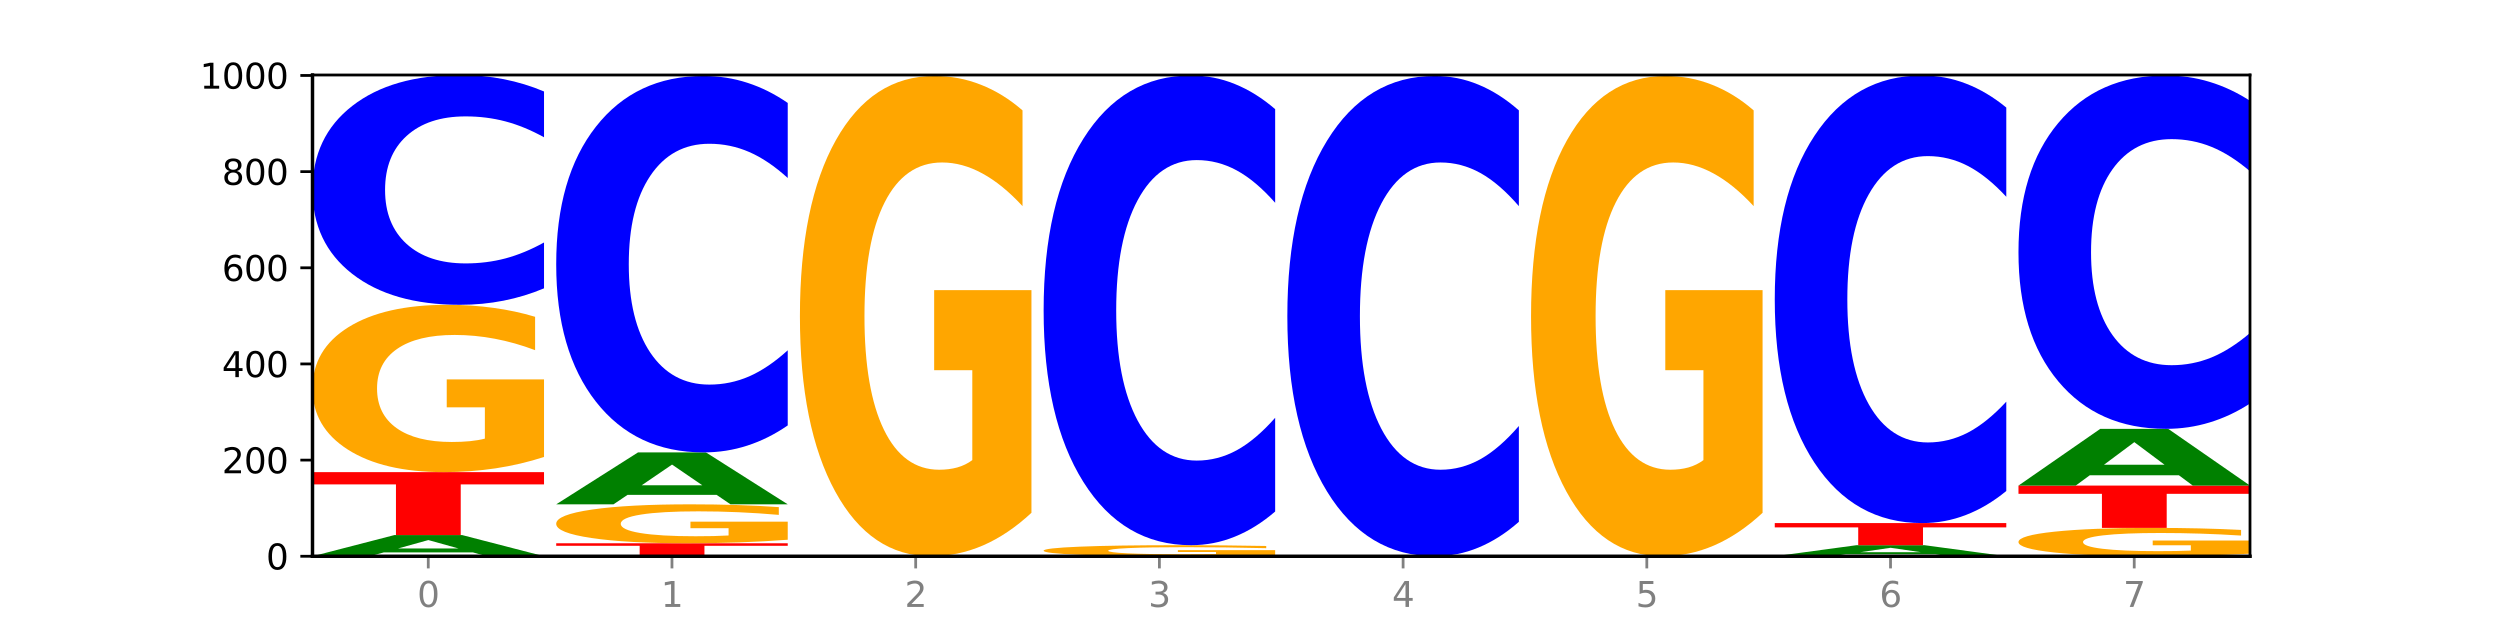 <?xml version="1.0" encoding="utf-8" standalone="no"?>
<!DOCTYPE svg PUBLIC "-//W3C//DTD SVG 1.1//EN"
  "http://www.w3.org/Graphics/SVG/1.1/DTD/svg11.dtd">
<svg xmlns:xlink="http://www.w3.org/1999/xlink" width="720pt" height="180pt" viewBox="0 0 720 180" xmlns="http://www.w3.org/2000/svg" version="1.1">
 <defs>
  <style type="text/css">*{stroke-linejoin: round; stroke-linecap: butt}</style>
 </defs>
 <g id="figure_1">
  <g id="patch_1">
   <path d="M 0 180 
L 720 180 
L 720 0 
L 0 0 
z
" style="fill: #ffffff"/>
  </g>
  <g id="axes_1">
   <g id="patch_2">
    <path d="M 90 160.2 
L 648 160.2 
L 648 21.6 
L 90 21.6 
z
" style="fill: #ffffff"/>
   </g>
   <g id="line2d_1">
    <path d="M 90 160.2 
L 648 160.2 
" clip-path="url(#p21bcd5764c)" style="fill: none; stroke: #000000; stroke-width: 0.5; stroke-linecap: square"/>
   </g>
   <g id="patch_3">
    <path d="M 136.189 159.09 
L 110.545 159.09 
L 106.496 160.2 
L 90 160.2 
L 113.558 154.108 
L 133.121 154.108 
L 156.679 160.2 
L 140.197 160.2 
L 136.189 159.09 
z
M 114.635 157.959 
L 132.058 157.959 
L 123.36 155.536 
L 114.635 157.959 
z
" clip-path="url(#p21bcd5764c)" style="fill: #008000"/>
   </g>
   <g id="patch_4">
    <path d="M 90 135.969 
L 156.679 135.969 
L 156.679 139.507 
L 132.69 139.507 
L 132.69 154.108 
L 114.036 154.108 
L 114.036 139.507 
L 90 139.507 
L 90 135.969 
z
" clip-path="url(#p21bcd5764c)" style="fill: #ff0000"/>
   </g>
   <g id="patch_5">
    <path d="M 156.679 131.61 
Q 149.955 133.789 142.722 134.884 
Q 135.489 135.969 127.778 135.969 
Q 110.353 135.969 100.177 129.48 
Q 90 122.99 90 111.892 
Q 90 100.664 100.356 94.224 
Q 110.727 87.785 128.764 87.785 
Q 135.713 87.785 142.079 88.661 
Q 148.46 89.526 154.109 91.238 
L 154.109 100.844 
Q 148.281 98.644 142.513 97.559 
Q 136.744 96.464 130.946 96.464 
Q 120.216 96.464 114.403 100.465 
Q 108.59 104.457 108.59 111.892 
Q 108.59 119.257 114.194 123.279 
Q 119.798 127.29 130.109 127.29 
Q 132.919 127.29 135.325 127.061 
Q 137.731 126.822 139.643 126.324 
L 139.643 117.307 
L 128.66 117.307 
L 128.66 109.274 
L 156.679 109.274 
L 156.679 131.61 
z
" clip-path="url(#p21bcd5764c)" style="fill: #ffa600"/>
   </g>
   <g id="patch_6">
    <path d="M 156.679 83.041 
Q 151.102 85.392 145.07 86.582 
Q 139.039 87.785 132.47 87.785 
Q 112.882 87.785 101.441 78.871 
Q 90 69.957 90 54.713 
Q 90 39.414 101.441 30.514 
Q 112.882 21.6 132.47 21.6 
Q 139.039 21.6 145.07 22.803 
Q 151.102 23.993 156.679 26.344 
L 156.679 39.537 
Q 151.051 36.42 145.591 34.971 
Q 140.131 33.522 134.1 33.522 
Q 123.281 33.522 117.082 39.168 
Q 110.899 44.801 110.899 54.713 
Q 110.899 64.584 117.082 70.23 
Q 123.281 75.863 134.1 75.863 
Q 140.131 75.863 145.591 74.414 
Q 151.051 72.951 156.679 69.834 
L 156.679 83.041 
z
" clip-path="url(#p21bcd5764c)" style="fill: #0000ff"/>
   </g>
   <g id="patch_7">
    <path d="M 160.189 156.462 
L 226.868 156.462 
L 226.868 157.191 
L 202.879 157.191 
L 202.879 160.2 
L 184.224 160.2 
L 184.224 157.191 
L 160.189 157.191 
L 160.189 156.462 
z
" clip-path="url(#p21bcd5764c)" style="fill: #ff0000"/>
   </g>
   <g id="patch_8">
    <path d="M 226.868 155.447 
Q 220.143 155.954 212.91 156.209 
Q 205.678 156.462 197.967 156.462 
Q 180.542 156.462 170.365 154.951 
Q 160.189 153.44 160.189 150.857 
Q 160.189 148.244 170.545 146.745 
Q 180.916 145.246 198.953 145.246 
Q 205.902 145.246 212.268 145.45 
Q 218.649 145.652 224.298 146.05 
L 224.298 148.286 
Q 218.47 147.774 212.701 147.521 
Q 206.933 147.266 201.135 147.266 
Q 190.405 147.266 184.592 148.198 
Q 178.779 149.127 178.779 150.857 
Q 178.779 152.572 184.383 153.508 
Q 189.987 154.441 200.298 154.441 
Q 203.107 154.441 205.513 154.388 
Q 207.919 154.332 209.832 154.217 
L 209.832 152.118 
L 198.848 152.118 
L 198.848 150.248 
L 226.868 150.248 
L 226.868 155.447 
z
" clip-path="url(#p21bcd5764c)" style="fill: #ffa600"/>
   </g>
   <g id="patch_9">
    <path d="M 206.377 142.522 
L 180.734 142.522 
L 176.685 145.246 
L 160.189 145.246 
L 183.747 130.292 
L 203.31 130.292 
L 226.868 145.246 
L 210.386 145.246 
L 206.377 142.522 
z
M 184.824 139.747 
L 202.247 139.747 
L 193.549 133.798 
L 184.824 139.747 
z
" clip-path="url(#p21bcd5764c)" style="fill: #008000"/>
   </g>
   <g id="patch_10">
    <path d="M 226.868 122.521 
Q 221.29 126.373 215.259 128.322 
Q 209.228 130.292 202.659 130.292 
Q 183.07 130.292 171.629 115.691 
Q 160.189 101.089 160.189 76.118 
Q 160.189 51.058 171.629 36.479 
Q 183.07 21.877 202.659 21.877 
Q 209.228 21.877 215.259 23.848 
Q 221.29 25.796 226.868 29.648 
L 226.868 51.259 
Q 221.24 46.153 215.78 43.779 
Q 210.32 41.406 204.289 41.406 
Q 193.47 41.406 187.27 50.655 
Q 181.088 59.882 181.088 76.118 
Q 181.088 92.288 187.27 101.537 
Q 193.47 110.764 204.289 110.764 
Q 210.32 110.764 215.78 108.39 
Q 221.24 105.993 226.868 100.887 
L 226.868 122.521 
z
" clip-path="url(#p21bcd5764c)" style="fill: #0000ff"/>
   </g>
   <g id="patch_11">
    <path d="M 297.057 147.685 
Q 290.332 153.942 283.099 157.086 
Q 275.866 160.2 268.155 160.2 
Q 250.731 160.2 240.554 141.57 
Q 230.377 122.94 230.377 91.081 
Q 230.377 58.851 240.733 40.364 
Q 251.104 21.877 269.142 21.877 
Q 276.09 21.877 282.457 24.391 
Q 288.838 26.877 294.486 31.792 
L 294.486 59.365 
Q 288.658 53.05 282.89 49.936 
Q 277.122 46.793 271.323 46.793 
Q 260.594 46.793 254.781 58.279 
Q 248.967 69.737 248.967 91.081 
Q 248.967 112.226 254.571 123.769 
Q 260.175 135.284 270.487 135.284 
Q 273.296 135.284 275.702 134.627 
Q 278.108 133.941 280.021 132.513 
L 280.021 106.625 
L 269.037 106.625 
L 269.037 83.567 
L 297.057 83.567 
L 297.057 147.685 
z
" clip-path="url(#p21bcd5764c)" style="fill: #ffa600"/>
   </g>
   <g id="patch_12">
    <path d="M 367.245 159.912 
Q 360.521 160.056 353.288 160.128 
Q 346.055 160.2 338.344 160.2 
Q 320.919 160.2 310.743 159.771 
Q 300.566 159.342 300.566 158.609 
Q 300.566 157.867 310.922 157.441 
Q 321.293 157.015 339.33 157.015 
Q 346.279 157.015 352.645 157.073 
Q 359.026 157.131 364.675 157.244 
L 364.675 157.878 
Q 358.847 157.733 353.079 157.661 
Q 347.31 157.589 341.512 157.589 
Q 330.782 157.589 324.969 157.853 
Q 319.156 158.117 319.156 158.609 
Q 319.156 159.095 324.76 159.361 
Q 330.364 159.626 340.675 159.626 
Q 343.485 159.626 345.891 159.611 
Q 348.297 159.595 350.209 159.563 
L 350.209 158.967 
L 339.226 158.967 
L 339.226 158.436 
L 367.245 158.436 
L 367.245 159.912 
z
" clip-path="url(#p21bcd5764c)" style="fill: #ffa600"/>
   </g>
   <g id="patch_13">
    <path d="M 367.245 147.319 
Q 361.668 152.125 355.636 154.556 
Q 349.605 157.015 343.036 157.015 
Q 323.448 157.015 312.007 138.796 
Q 300.566 120.576 300.566 89.419 
Q 300.566 58.149 312.007 39.958 
Q 323.448 21.738 343.036 21.738 
Q 349.605 21.738 355.636 24.198 
Q 361.668 26.629 367.245 31.435 
L 367.245 58.401 
Q 361.617 52.03 356.157 49.068 
Q 350.697 46.106 344.666 46.106 
Q 333.847 46.106 327.648 57.647 
Q 321.465 69.159 321.465 89.419 
Q 321.465 109.594 327.648 121.135 
Q 333.847 132.648 344.666 132.648 
Q 350.697 132.648 356.157 129.686 
Q 361.617 126.696 367.245 120.325 
L 367.245 147.319 
z
" clip-path="url(#p21bcd5764c)" style="fill: #0000ff"/>
   </g>
   <g id="patch_14">
    <path d="M 437.434 150.285 
Q 431.856 155.2 425.825 157.686 
Q 419.794 160.2 413.225 160.2 
Q 393.636 160.2 382.196 141.57 
Q 370.755 122.94 370.755 91.081 
Q 370.755 59.108 382.196 40.507 
Q 393.636 21.877 413.225 21.877 
Q 419.794 21.877 425.825 24.391 
Q 431.856 26.877 437.434 31.792 
L 437.434 59.365 
Q 431.806 52.85 426.346 49.822 
Q 420.886 46.793 414.855 46.793 
Q 404.036 46.793 397.836 58.594 
Q 391.654 70.366 391.654 91.081 
Q 391.654 111.711 397.836 123.512 
Q 404.036 135.284 414.855 135.284 
Q 420.886 135.284 426.346 132.255 
Q 431.806 129.198 437.434 122.683 
L 437.434 150.285 
z
" clip-path="url(#p21bcd5764c)" style="fill: #0000ff"/>
   </g>
   <g id="patch_15">
    <path d="M 507.623 147.685 
Q 500.898 153.942 493.665 157.086 
Q 486.432 160.2 478.721 160.2 
Q 461.297 160.2 451.12 141.57 
Q 440.943 122.94 440.943 91.081 
Q 440.943 58.851 451.299 40.364 
Q 461.67 21.877 479.708 21.877 
Q 486.656 21.877 493.023 24.391 
Q 499.404 26.877 505.052 31.792 
L 505.052 59.365 
Q 499.224 53.05 493.456 49.936 
Q 487.688 46.793 481.889 46.793 
Q 471.16 46.793 465.347 58.279 
Q 459.533 69.737 459.533 91.081 
Q 459.533 112.226 465.137 123.769 
Q 470.741 135.284 481.053 135.284 
Q 483.862 135.284 486.268 134.627 
Q 488.674 133.941 490.587 132.513 
L 490.587 106.625 
L 479.603 106.625 
L 479.603 83.567 
L 507.623 83.567 
L 507.623 147.685 
z
" clip-path="url(#p21bcd5764c)" style="fill: #ffa600"/>
   </g>
   <g id="patch_16">
    <path d="M 557.321 159.62 
L 531.677 159.62 
L 527.628 160.2 
L 511.132 160.2 
L 534.69 157.015 
L 554.253 157.015 
L 577.811 160.2 
L 561.329 160.2 
L 557.321 159.62 
z
M 535.767 159.029 
L 553.19 159.029 
L 544.492 157.762 
L 535.767 159.029 
z
" clip-path="url(#p21bcd5764c)" style="fill: #008000"/>
   </g>
   <g id="patch_17">
    <path d="M 511.132 150.646 
L 577.811 150.646 
L 577.811 151.888 
L 553.822 151.888 
L 553.822 157.015 
L 535.168 157.015 
L 535.168 151.888 
L 511.132 151.888 
L 511.132 150.646 
z
" clip-path="url(#p21bcd5764c)" style="fill: #ff0000"/>
   </g>
   <g id="patch_18">
    <path d="M 577.811 141.406 
Q 572.234 145.986 566.203 148.303 
Q 560.171 150.646 553.603 150.646 
Q 534.014 150.646 522.573 133.284 
Q 511.132 115.923 511.132 86.232 
Q 511.132 56.435 522.573 39.1 
Q 534.014 21.738 553.603 21.738 
Q 560.171 21.738 566.203 24.082 
Q 572.234 26.398 577.811 30.978 
L 577.811 56.675 
Q 572.183 50.604 566.723 47.781 
Q 561.263 44.958 555.232 44.958 
Q 544.413 44.958 538.214 55.956 
Q 532.031 66.927 532.031 86.232 
Q 532.031 105.458 538.214 116.455 
Q 544.413 127.426 555.232 127.426 
Q 561.263 127.426 566.723 124.604 
Q 572.183 121.754 577.811 115.683 
L 577.811 141.406 
z
" clip-path="url(#p21bcd5764c)" style="fill: #0000ff"/>
   </g>
   <g id="patch_19">
    <path d="M 648 159.461 
Q 641.275 159.83 634.042 160.016 
Q 626.81 160.2 619.099 160.2 
Q 601.674 160.2 591.497 159.1 
Q 581.321 157.999 581.321 156.118 
Q 581.321 154.214 591.677 153.123 
Q 602.048 152.031 620.085 152.031 
Q 627.034 152.031 633.4 152.179 
Q 639.781 152.326 645.43 152.616 
L 645.43 154.245 
Q 639.602 153.872 633.833 153.688 
Q 628.065 153.502 622.267 153.502 
Q 611.537 153.502 605.724 154.181 
Q 599.911 154.857 599.911 156.118 
Q 599.911 157.367 605.515 158.048 
Q 611.119 158.728 621.43 158.728 
Q 624.239 158.728 626.645 158.69 
Q 629.051 158.649 630.964 158.565 
L 630.964 157.036 
L 619.98 157.036 
L 619.98 155.674 
L 648 155.674 
L 648 159.461 
z
" clip-path="url(#p21bcd5764c)" style="fill: #ffa600"/>
   </g>
   <g id="patch_20">
    <path d="M 581.321 139.846 
L 648 139.846 
L 648 142.222 
L 624.011 142.222 
L 624.011 152.031 
L 605.356 152.031 
L 605.356 142.222 
L 581.321 142.222 
L 581.321 139.846 
z
" clip-path="url(#p21bcd5764c)" style="fill: #ff0000"/>
   </g>
   <g id="patch_21">
    <path d="M 627.51 136.87 
L 601.866 136.87 
L 597.817 139.846 
L 581.321 139.846 
L 604.879 123.508 
L 624.442 123.508 
L 648 139.846 
L 631.518 139.846 
L 627.51 136.87 
z
M 605.956 133.837 
L 623.379 133.837 
L 614.681 127.338 
L 605.956 133.837 
z
" clip-path="url(#p21bcd5764c)" style="fill: #008000"/>
   </g>
   <g id="patch_22">
    <path d="M 648 116.213 
Q 642.422 119.829 636.391 121.658 
Q 630.36 123.508 623.791 123.508 
Q 604.202 123.508 592.762 109.801 
Q 581.321 96.095 581.321 72.655 
Q 581.321 49.131 592.762 35.445 
Q 604.202 21.738 623.791 21.738 
Q 630.36 21.738 636.391 23.588 
Q 642.422 25.417 648 29.033 
L 648 49.32 
Q 642.372 44.527 636.912 42.298 
Q 631.452 40.07 625.421 40.07 
Q 614.602 40.07 608.402 48.752 
Q 602.22 57.413 602.22 72.655 
Q 602.22 87.833 608.402 96.515 
Q 614.602 105.176 625.421 105.176 
Q 631.452 105.176 636.912 102.948 
Q 642.372 100.698 648 95.905 
L 648 116.213 
z
" clip-path="url(#p21bcd5764c)" style="fill: #0000ff"/>
   </g>
   <g id="matplotlib.axis_1">
    <g id="xtick_1">
     <g id="line2d_2">
      <defs>
       <path id="m2fae43c257" d="M 0 0 
L 0 3.5 
" style="stroke: #808080; stroke-width: 0.8"/>
      </defs>
      <g>
       <use xlink:href="#m2fae43c257" x="123.34" y="160.2" style="fill: #808080; stroke: #808080; stroke-width: 0.8"/>
      </g>
     </g>
     <g id="text_1">
      <!-- 0 -->
      <g style="fill: #808080" transform="translate(120.158 174.798) scale(0.1 -0.1)">
       <defs>
        <path id="DejaVuSans-30" d="M 2034 4250 
Q 1547 4250 1301 3770 
Q 1056 3291 1056 2328 
Q 1056 1369 1301 889 
Q 1547 409 2034 409 
Q 2525 409 2770 889 
Q 3016 1369 3016 2328 
Q 3016 3291 2770 3770 
Q 2525 4250 2034 4250 
z
M 2034 4750 
Q 2819 4750 3233 4129 
Q 3647 3509 3647 2328 
Q 3647 1150 3233 529 
Q 2819 -91 2034 -91 
Q 1250 -91 836 529 
Q 422 1150 422 2328 
Q 422 3509 836 4129 
Q 1250 4750 2034 4750 
z
" transform="scale(0.016)"/>
       </defs>
       <use xlink:href="#DejaVuSans-30"/>
      </g>
     </g>
    </g>
    <g id="xtick_2">
     <g id="line2d_3">
      <g>
       <use xlink:href="#m2fae43c257" x="193.528" y="160.2" style="fill: #808080; stroke: #808080; stroke-width: 0.8"/>
      </g>
     </g>
     <g id="text_2">
      <!-- 1 -->
      <g style="fill: #808080" transform="translate(190.347 174.798) scale(0.1 -0.1)">
       <defs>
        <path id="DejaVuSans-31" d="M 794 531 
L 1825 531 
L 1825 4091 
L 703 3866 
L 703 4441 
L 1819 4666 
L 2450 4666 
L 2450 531 
L 3481 531 
L 3481 0 
L 794 0 
L 794 531 
z
" transform="scale(0.016)"/>
       </defs>
       <use xlink:href="#DejaVuSans-31"/>
      </g>
     </g>
    </g>
    <g id="xtick_3">
     <g id="line2d_4">
      <g>
       <use xlink:href="#m2fae43c257" x="263.717" y="160.2" style="fill: #808080; stroke: #808080; stroke-width: 0.8"/>
      </g>
     </g>
     <g id="text_3">
      <!-- 2 -->
      <g style="fill: #808080" transform="translate(260.536 174.798) scale(0.1 -0.1)">
       <defs>
        <path id="DejaVuSans-32" d="M 1228 531 
L 3431 531 
L 3431 0 
L 469 0 
L 469 531 
Q 828 903 1448 1529 
Q 2069 2156 2228 2338 
Q 2531 2678 2651 2914 
Q 2772 3150 2772 3378 
Q 2772 3750 2511 3984 
Q 2250 4219 1831 4219 
Q 1534 4219 1204 4116 
Q 875 4013 500 3803 
L 500 4441 
Q 881 4594 1212 4672 
Q 1544 4750 1819 4750 
Q 2544 4750 2975 4387 
Q 3406 4025 3406 3419 
Q 3406 3131 3298 2873 
Q 3191 2616 2906 2266 
Q 2828 2175 2409 1742 
Q 1991 1309 1228 531 
z
" transform="scale(0.016)"/>
       </defs>
       <use xlink:href="#DejaVuSans-32"/>
      </g>
     </g>
    </g>
    <g id="xtick_4">
     <g id="line2d_5">
      <g>
       <use xlink:href="#m2fae43c257" x="333.906" y="160.2" style="fill: #808080; stroke: #808080; stroke-width: 0.8"/>
      </g>
     </g>
     <g id="text_4">
      <!-- 3 -->
      <g style="fill: #808080" transform="translate(330.724 174.798) scale(0.1 -0.1)">
       <defs>
        <path id="DejaVuSans-33" d="M 2597 2516 
Q 3050 2419 3304 2112 
Q 3559 1806 3559 1356 
Q 3559 666 3084 287 
Q 2609 -91 1734 -91 
Q 1441 -91 1130 -33 
Q 819 25 488 141 
L 488 750 
Q 750 597 1062 519 
Q 1375 441 1716 441 
Q 2309 441 2620 675 
Q 2931 909 2931 1356 
Q 2931 1769 2642 2001 
Q 2353 2234 1838 2234 
L 1294 2234 
L 1294 2753 
L 1863 2753 
Q 2328 2753 2575 2939 
Q 2822 3125 2822 3475 
Q 2822 3834 2567 4026 
Q 2313 4219 1838 4219 
Q 1578 4219 1281 4162 
Q 984 4106 628 3988 
L 628 4550 
Q 988 4650 1302 4700 
Q 1616 4750 1894 4750 
Q 2613 4750 3031 4423 
Q 3450 4097 3450 3541 
Q 3450 3153 3228 2886 
Q 3006 2619 2597 2516 
z
" transform="scale(0.016)"/>
       </defs>
       <use xlink:href="#DejaVuSans-33"/>
      </g>
     </g>
    </g>
    <g id="xtick_5">
     <g id="line2d_6">
      <g>
       <use xlink:href="#m2fae43c257" x="404.094" y="160.2" style="fill: #808080; stroke: #808080; stroke-width: 0.8"/>
      </g>
     </g>
     <g id="text_5">
      <!-- 4 -->
      <g style="fill: #808080" transform="translate(400.913 174.798) scale(0.1 -0.1)">
       <defs>
        <path id="DejaVuSans-34" d="M 2419 4116 
L 825 1625 
L 2419 1625 
L 2419 4116 
z
M 2253 4666 
L 3047 4666 
L 3047 1625 
L 3713 1625 
L 3713 1100 
L 3047 1100 
L 3047 0 
L 2419 0 
L 2419 1100 
L 313 1100 
L 313 1709 
L 2253 4666 
z
" transform="scale(0.016)"/>
       </defs>
       <use xlink:href="#DejaVuSans-34"/>
      </g>
     </g>
    </g>
    <g id="xtick_6">
     <g id="line2d_7">
      <g>
       <use xlink:href="#m2fae43c257" x="474.283" y="160.2" style="fill: #808080; stroke: #808080; stroke-width: 0.8"/>
      </g>
     </g>
     <g id="text_6">
      <!-- 5 -->
      <g style="fill: #808080" transform="translate(471.102 174.798) scale(0.1 -0.1)">
       <defs>
        <path id="DejaVuSans-35" d="M 691 4666 
L 3169 4666 
L 3169 4134 
L 1269 4134 
L 1269 2991 
Q 1406 3038 1543 3061 
Q 1681 3084 1819 3084 
Q 2600 3084 3056 2656 
Q 3513 2228 3513 1497 
Q 3513 744 3044 326 
Q 2575 -91 1722 -91 
Q 1428 -91 1123 -41 
Q 819 9 494 109 
L 494 744 
Q 775 591 1075 516 
Q 1375 441 1709 441 
Q 2250 441 2565 725 
Q 2881 1009 2881 1497 
Q 2881 1984 2565 2268 
Q 2250 2553 1709 2553 
Q 1456 2553 1204 2497 
Q 953 2441 691 2322 
L 691 4666 
z
" transform="scale(0.016)"/>
       </defs>
       <use xlink:href="#DejaVuSans-35"/>
      </g>
     </g>
    </g>
    <g id="xtick_7">
     <g id="line2d_8">
      <g>
       <use xlink:href="#m2fae43c257" x="544.472" y="160.2" style="fill: #808080; stroke: #808080; stroke-width: 0.8"/>
      </g>
     </g>
     <g id="text_7">
      <!-- 6 -->
      <g style="fill: #808080" transform="translate(541.29 174.798) scale(0.1 -0.1)">
       <defs>
        <path id="DejaVuSans-36" d="M 2113 2584 
Q 1688 2584 1439 2293 
Q 1191 2003 1191 1497 
Q 1191 994 1439 701 
Q 1688 409 2113 409 
Q 2538 409 2786 701 
Q 3034 994 3034 1497 
Q 3034 2003 2786 2293 
Q 2538 2584 2113 2584 
z
M 3366 4563 
L 3366 3988 
Q 3128 4100 2886 4159 
Q 2644 4219 2406 4219 
Q 1781 4219 1451 3797 
Q 1122 3375 1075 2522 
Q 1259 2794 1537 2939 
Q 1816 3084 2150 3084 
Q 2853 3084 3261 2657 
Q 3669 2231 3669 1497 
Q 3669 778 3244 343 
Q 2819 -91 2113 -91 
Q 1303 -91 875 529 
Q 447 1150 447 2328 
Q 447 3434 972 4092 
Q 1497 4750 2381 4750 
Q 2619 4750 2861 4703 
Q 3103 4656 3366 4563 
z
" transform="scale(0.016)"/>
       </defs>
       <use xlink:href="#DejaVuSans-36"/>
      </g>
     </g>
    </g>
    <g id="xtick_8">
     <g id="line2d_9">
      <g>
       <use xlink:href="#m2fae43c257" x="614.66" y="160.2" style="fill: #808080; stroke: #808080; stroke-width: 0.8"/>
      </g>
     </g>
     <g id="text_8">
      <!-- 7 -->
      <g style="fill: #808080" transform="translate(611.479 174.798) scale(0.1 -0.1)">
       <defs>
        <path id="DejaVuSans-37" d="M 525 4666 
L 3525 4666 
L 3525 4397 
L 1831 0 
L 1172 0 
L 2766 4134 
L 525 4134 
L 525 4666 
z
" transform="scale(0.016)"/>
       </defs>
       <use xlink:href="#DejaVuSans-37"/>
      </g>
     </g>
    </g>
   </g>
   <g id="matplotlib.axis_2">
    <g id="ytick_1">
     <g id="line2d_10">
      <defs>
       <path id="mb6948a1a82" d="M 0 0 
L -3.5 0 
" style="stroke: #000000; stroke-width: 0.8"/>
      </defs>
      <g>
       <use xlink:href="#mb6948a1a82" x="90" y="160.2" style="stroke: #000000; stroke-width: 0.8"/>
      </g>
     </g>
     <g id="text_9">
      <!-- 0 -->
      <g transform="translate(76.638 163.999) scale(0.1 -0.1)">
       <use xlink:href="#DejaVuSans-30"/>
      </g>
     </g>
    </g>
    <g id="ytick_2">
     <g id="line2d_11">
      <g>
       <use xlink:href="#mb6948a1a82" x="90" y="132.508" style="stroke: #000000; stroke-width: 0.8"/>
      </g>
     </g>
     <g id="text_10">
      <!-- 200 -->
      <g transform="translate(63.913 136.307) scale(0.1 -0.1)">
       <use xlink:href="#DejaVuSans-32"/>
       <use xlink:href="#DejaVuSans-30" x="63.623"/>
       <use xlink:href="#DejaVuSans-30" x="127.246"/>
      </g>
     </g>
    </g>
    <g id="ytick_3">
     <g id="line2d_12">
      <g>
       <use xlink:href="#mb6948a1a82" x="90" y="104.815" style="stroke: #000000; stroke-width: 0.8"/>
      </g>
     </g>
     <g id="text_11">
      <!-- 400 -->
      <g transform="translate(63.913 108.615) scale(0.1 -0.1)">
       <use xlink:href="#DejaVuSans-34"/>
       <use xlink:href="#DejaVuSans-30" x="63.623"/>
       <use xlink:href="#DejaVuSans-30" x="127.246"/>
      </g>
     </g>
    </g>
    <g id="ytick_4">
     <g id="line2d_13">
      <g>
       <use xlink:href="#mb6948a1a82" x="90" y="77.123" style="stroke: #000000; stroke-width: 0.8"/>
      </g>
     </g>
     <g id="text_12">
      <!-- 600 -->
      <g transform="translate(63.913 80.922) scale(0.1 -0.1)">
       <use xlink:href="#DejaVuSans-36"/>
       <use xlink:href="#DejaVuSans-30" x="63.623"/>
       <use xlink:href="#DejaVuSans-30" x="127.246"/>
      </g>
     </g>
    </g>
    <g id="ytick_5">
     <g id="line2d_14">
      <g>
       <use xlink:href="#mb6948a1a82" x="90" y="49.431" style="stroke: #000000; stroke-width: 0.8"/>
      </g>
     </g>
     <g id="text_13">
      <!-- 800 -->
      <g transform="translate(63.913 53.23) scale(0.1 -0.1)">
       <defs>
        <path id="DejaVuSans-38" d="M 2034 2216 
Q 1584 2216 1326 1975 
Q 1069 1734 1069 1313 
Q 1069 891 1326 650 
Q 1584 409 2034 409 
Q 2484 409 2743 651 
Q 3003 894 3003 1313 
Q 3003 1734 2745 1975 
Q 2488 2216 2034 2216 
z
M 1403 2484 
Q 997 2584 770 2862 
Q 544 3141 544 3541 
Q 544 4100 942 4425 
Q 1341 4750 2034 4750 
Q 2731 4750 3128 4425 
Q 3525 4100 3525 3541 
Q 3525 3141 3298 2862 
Q 3072 2584 2669 2484 
Q 3125 2378 3379 2068 
Q 3634 1759 3634 1313 
Q 3634 634 3220 271 
Q 2806 -91 2034 -91 
Q 1263 -91 848 271 
Q 434 634 434 1313 
Q 434 1759 690 2068 
Q 947 2378 1403 2484 
z
M 1172 3481 
Q 1172 3119 1398 2916 
Q 1625 2713 2034 2713 
Q 2441 2713 2670 2916 
Q 2900 3119 2900 3481 
Q 2900 3844 2670 4047 
Q 2441 4250 2034 4250 
Q 1625 4250 1398 4047 
Q 1172 3844 1172 3481 
z
" transform="scale(0.016)"/>
       </defs>
       <use xlink:href="#DejaVuSans-38"/>
       <use xlink:href="#DejaVuSans-30" x="63.623"/>
       <use xlink:href="#DejaVuSans-30" x="127.246"/>
      </g>
     </g>
    </g>
    <g id="ytick_6">
     <g id="line2d_15">
      <g>
       <use xlink:href="#mb6948a1a82" x="90" y="21.738" style="stroke: #000000; stroke-width: 0.8"/>
      </g>
     </g>
     <g id="text_14">
      <!-- 1000 -->
      <g transform="translate(57.55 25.538) scale(0.1 -0.1)">
       <use xlink:href="#DejaVuSans-31"/>
       <use xlink:href="#DejaVuSans-30" x="63.623"/>
       <use xlink:href="#DejaVuSans-30" x="127.246"/>
       <use xlink:href="#DejaVuSans-30" x="190.869"/>
      </g>
     </g>
    </g>
   </g>
   <g id="patch_23">
    <path d="M 90 160.2 
L 90 21.6 
" style="fill: none; stroke: #000000; stroke-linejoin: miter; stroke-linecap: square"/>
   </g>
   <g id="patch_24">
    <path d="M 648 160.2 
L 648 21.6 
" style="fill: none; stroke: #000000; stroke-width: 0.8; stroke-linejoin: miter; stroke-linecap: square"/>
   </g>
   <g id="patch_25">
    <path d="M 90 160.2 
L 648 160.2 
" style="fill: none; stroke: #000000; stroke-linejoin: miter; stroke-linecap: square"/>
   </g>
   <g id="patch_26">
    <path d="M 90 21.6 
L 648 21.6 
" style="fill: none; stroke: #000000; stroke-width: 0.8; stroke-linejoin: miter; stroke-linecap: square"/>
   </g>
  </g>
 </g>
 <defs>
  <clipPath id="p21bcd5764c">
   <rect x="90" y="21.6" width="558" height="138.6"/>
  </clipPath>
 </defs>
</svg>
